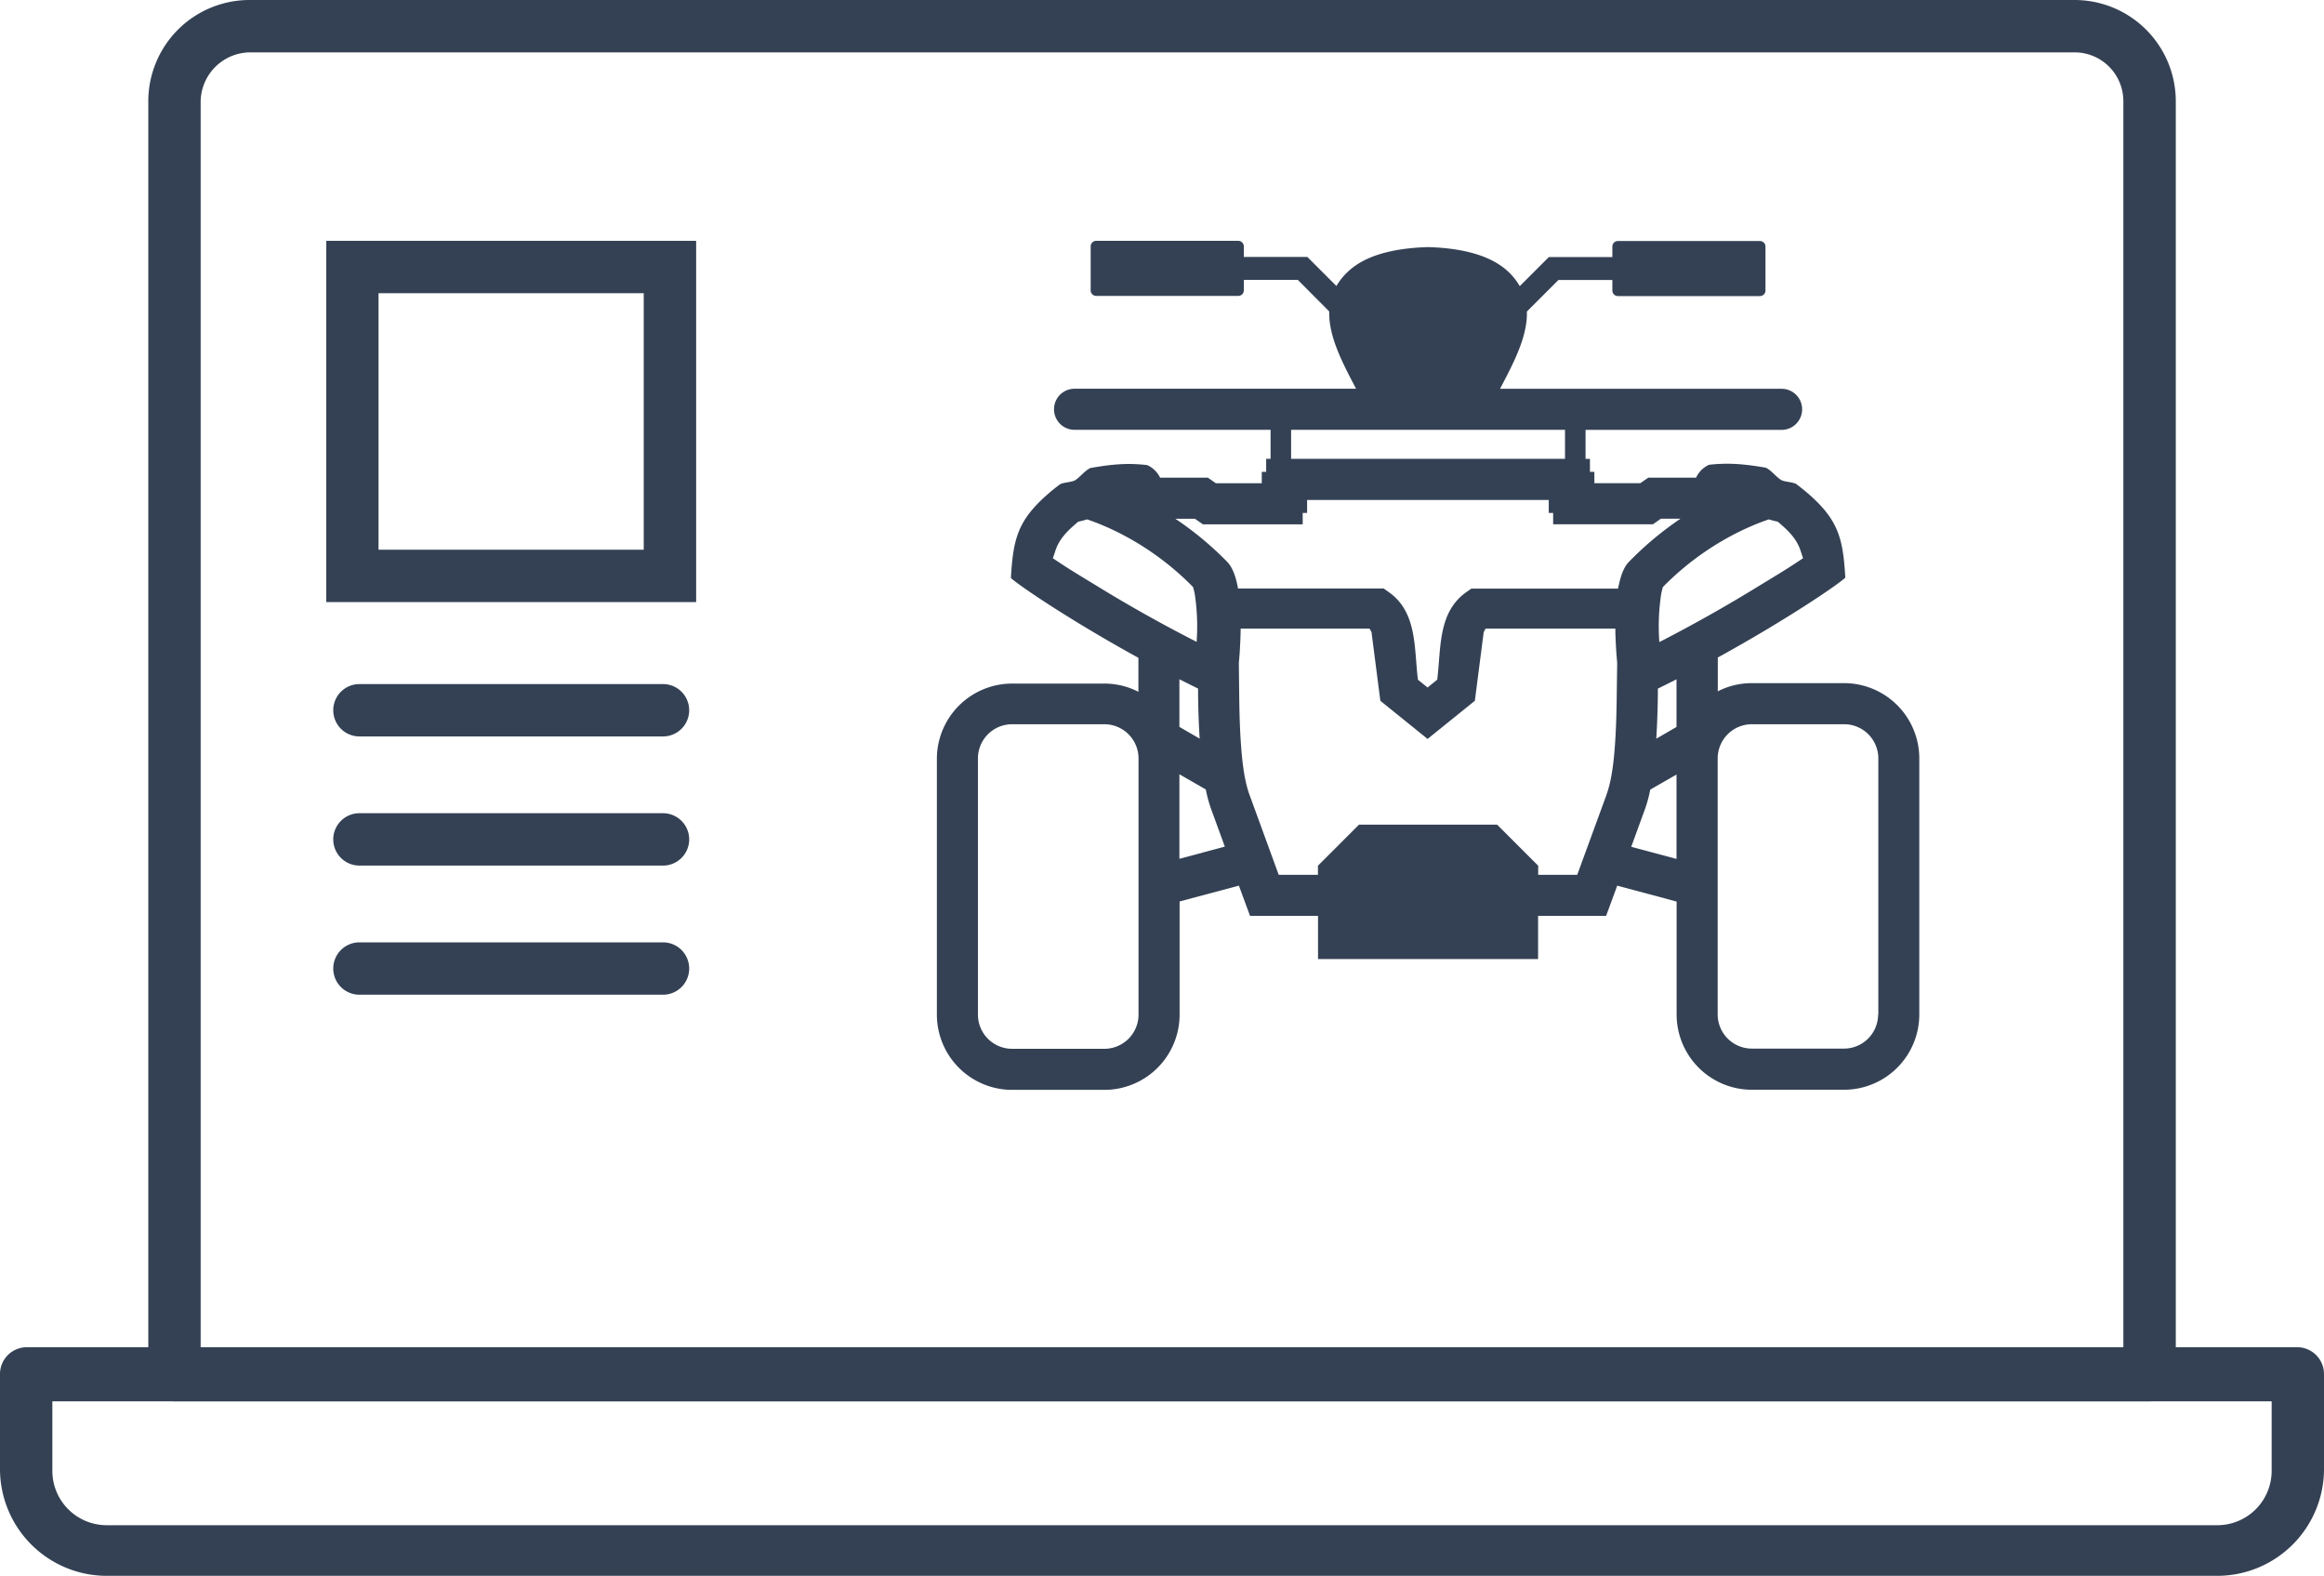 <svg viewBox="0 0 792 536.92" xmlns="http://www.w3.org/2000/svg"><g fill="#344154" transform="translate(0 -37.24)"><path d="m225.95 288.16h-103.46a8.92 8.92 0 0 1 0-17.84h103.46a8.92 8.92 0 0 1 0 17.84z"/><path d="m225.95 332.16h-103.46a8.92 8.92 0 1 1 0-17.84h103.46a8.92 8.92 0 0 1 0 17.84z"/><path d="m225.95 376.16h-103.46a8.92 8.92 0 0 1 0-17.84h103.46a8.92 8.92 0 0 1 0 17.84z"/><path d="m755.73 574.16h-719.46a36.41 36.41 0 0 1 -36.27-36.27v-32.7a9.14 9.14 0 0 1 8.92-8.92h774.16a9.14 9.14 0 0 1 8.92 8.92v32.7a36.41 36.41 0 0 1 -36.27 36.27zm-737.89-59.46v23.78a18.53 18.53 0 0 0 18.43 18.43h719.46a18.53 18.53 0 0 0 18.43-18.43v-23.78z"/><path d="m732.54 514.7h-673.08a9.14 9.14 0 0 1 -8.92-8.92v-434.05a34.51 34.51 0 0 1 34.46-34.49h622a34.51 34.51 0 0 1 34.49 34.49v434.05a9.14 9.14 0 0 1 -8.92 8.92zm-664.16-17.84h655.24v-425.13a16.62 16.62 0 0 0 -16.62-16.65h-622a17 17 0 0 0 -16.62 16.65z"/><path d="m237.24 242.38h-126.05v-123.08h126.05zm-108.24-17.84h90.38v-87.4h-90.38v87.41z"/><path d="m628.5 270h-31.5a25.35 25.35 0 0 0 -11.59 2.79v-11.52c22.84-12.56 40.32-24.36 43.45-27.19-.75-13.48-2.39-19.8-12.89-28.86-1.18-1-2.42-2-3.74-3-1-.74-4.18-.77-5.29-1.48-1.74-1.1-3.16-3.13-5.13-4.14-7.36-1.28-12.86-1.74-19.41-1a9.06 9.06 0 0 0 -4.4 4.4h-16.29l-2.71 1.87h-15.65v-3.87h-1.51v-4.4h-1.5v-9.89h66.81a7 7 0 0 0 0-14h-95.95c4.36-8.34 9.42-17.64 9.15-26.32l10.74-10.74h18.39v3.59a1.89 1.89 0 0 0 1.88 1.88h48.42a1.89 1.89 0 0 0 1.88-1.88v-15a1.89 1.89 0 0 0 -1.88-1.88h-48.42a1.89 1.89 0 0 0 -1.88 1.88v3.59h-21.65l-9.91 9.91a21.28 21.28 0 0 0 -3.72-4.74c-5.72-5.54-15.21-8.2-27.52-8.57-12.31.37-21.8 3-27.52 8.57a21.52 21.52 0 0 0 -3.72 4.69l-9.91-9.91h-21.65v-3.59a1.89 1.89 0 0 0 -1.88-1.89h-48.43a1.89 1.89 0 0 0 -1.88 1.88v15a1.89 1.89 0 0 0 1.88 1.88h48.43a1.89 1.89 0 0 0 1.89-1.88v-3.59h18.38l10.73 10.78c-.27 8.69 4.79 18 9.14 26.32h-95.94a7 7 0 0 0 0 14h66.8v9.89h-1.5v4.42h-1.5v3.89h-15.64l-2.72-1.89h-16.28a9.06 9.06 0 0 0 -4.39-4.29c-6.54-.78-12-.32-19.41 1-2 1-3.38 3-5.13 4.14-1.11.71-4.27.74-5.29 1.48-1.32 1-2.56 1.95-3.74 3-10.49 9.06-12.14 15.38-12.89 28.86 3.13 2.83 20.61 14.63 43.45 27.19v11.57a25.35 25.35 0 0 0 -11.59-2.8h-31.51a25.66 25.66 0 0 0 -25.58 25.58v87.27a25.66 25.66 0 0 0 25.58 25.58h31.53a25.66 25.66 0 0 0 25.61-25.58v-38.62l20.21-5.38 3.79 10.29h23.17v14.71h75v-14.71h23.18l3.79-10.29 20.24 5.42v38.58a25.66 25.66 0 0 0 25.62 25.54h31.5a25.66 25.66 0 0 0 25.58-25.54v-87.37a25.66 25.66 0 0 0 -25.58-25.63zm-240.5 25.63v87.37a11.66 11.66 0 0 1 -11.59 11.59h-31.55a11.66 11.66 0 0 1 -11.59-11.59v-87.37a11.66 11.66 0 0 1 11.59-11.63h31.53a11.66 11.66 0 0 1 11.61 11.57zm52-111.94h93.34v9.89h-93.34zm-66 53.31c-4.28-2.62-8.59-5.17-12.77-7.94l-2.42-1.61.92-2.75c1.26-3.74 3.87-6.39 6.78-8.91l.22-.19.71-.61.91-.21c.76-.17 1.45-.35 2.12-.58 1.16.41 2.33.82 3.47 1.27a90 90 0 0 1 8.91 4.1 96.22 96.22 0 0 1 23.71 17.66 18.37 18.37 0 0 1 .66 2.78 73.61 73.61 0 0 1 .58 15.92q-17.23-8.77-33.8-18.93zm34.29 34.85c0 1.42 0 8.68.55 17.06l-6.91-4v-16.23q3.18 1.6 6.39 3.18zm-6.36 58v-28.8l9 5.17a43.86 43.86 0 0 0 1.74 6.48l4.74 13zm149.07-58.13c-.06 5.69-.15 11.38-.49 17.07-.35 5.88-1 13.6-3 19.12v.05l-10 27.34h-13.31v-3.09l-14-14h-47.06l-14 14v3.09h-13.37l-10-27.39c-2-5.52-2.63-13.24-3-19.12-.34-5.69-.43-11.37-.49-17.07l-.09-8.6.28-3.39c.17-2.71.3-5.5.34-8.31h43.89a6.05 6.05 0 0 1 .71 1.29l3 23.3 16.1 13 16.11-13 3-23.3a6.11 6.11 0 0 1 .71-1.3h44.17c0 2.81.18 5.61.34 8.32l.28 3.39zm.6-34.93c-.07.33-.13.65-.19 1h-50l-1.71 1.21c-9.78 6.9-8.57 19.27-9.91 29.83l-3.29 2.66-3.28-2.66c-1.34-10.55-.13-22.93-9.91-29.83l-1.77-1.25h-49.63c-.06-.33-.12-.65-.19-1-.53-2.61-1.49-5.94-3.42-8a111.4 111.4 0 0 0 -17.74-14.75h6.67l2.72 1.9h34v-3.9h1.5v-4.4h82.35v4.4h1.5v3.88h34l2.72-1.9h6.67a111.46 111.46 0 0 0 -17.74 14.88c-1.83 1.99-2.78 5.32-3.31 7.93zm19.74 64.3v28.8l-15.43-4.13 4.74-13a44 44 0 0 0 1.74-6.48l9-5.17zm0-16.16-6.9 4c.54-8.38.54-15.64.55-17.06q3.21-1.58 6.35-3.18v16.25zm-5.86-29a73.7 73.7 0 0 1 .58-15.92 18.09 18.09 0 0 1 .66-2.78 96.17 96.17 0 0 1 23.71-17.66 90 90 0 0 1 8.91-4.1c1.14-.45 2.31-.86 3.47-1.27.67.22 1.36.4 2.12.58l.9.2.71.6.22.19c2.92 2.52 5.53 5.17 6.79 8.91l.92 2.75-2.42 1.61c-4.18 2.77-8.49 5.32-12.77 7.94q-16.49 10.14-33.77 19.02zm74.57 127a11.66 11.66 0 0 1 -11.59 11.59h-31.46a11.66 11.66 0 0 1 -11.63-11.52v-87.37a11.66 11.66 0 0 1 11.63-11.63h31.53a11.66 11.66 0 0 1 11.59 11.59v87.41z"/></g></svg>